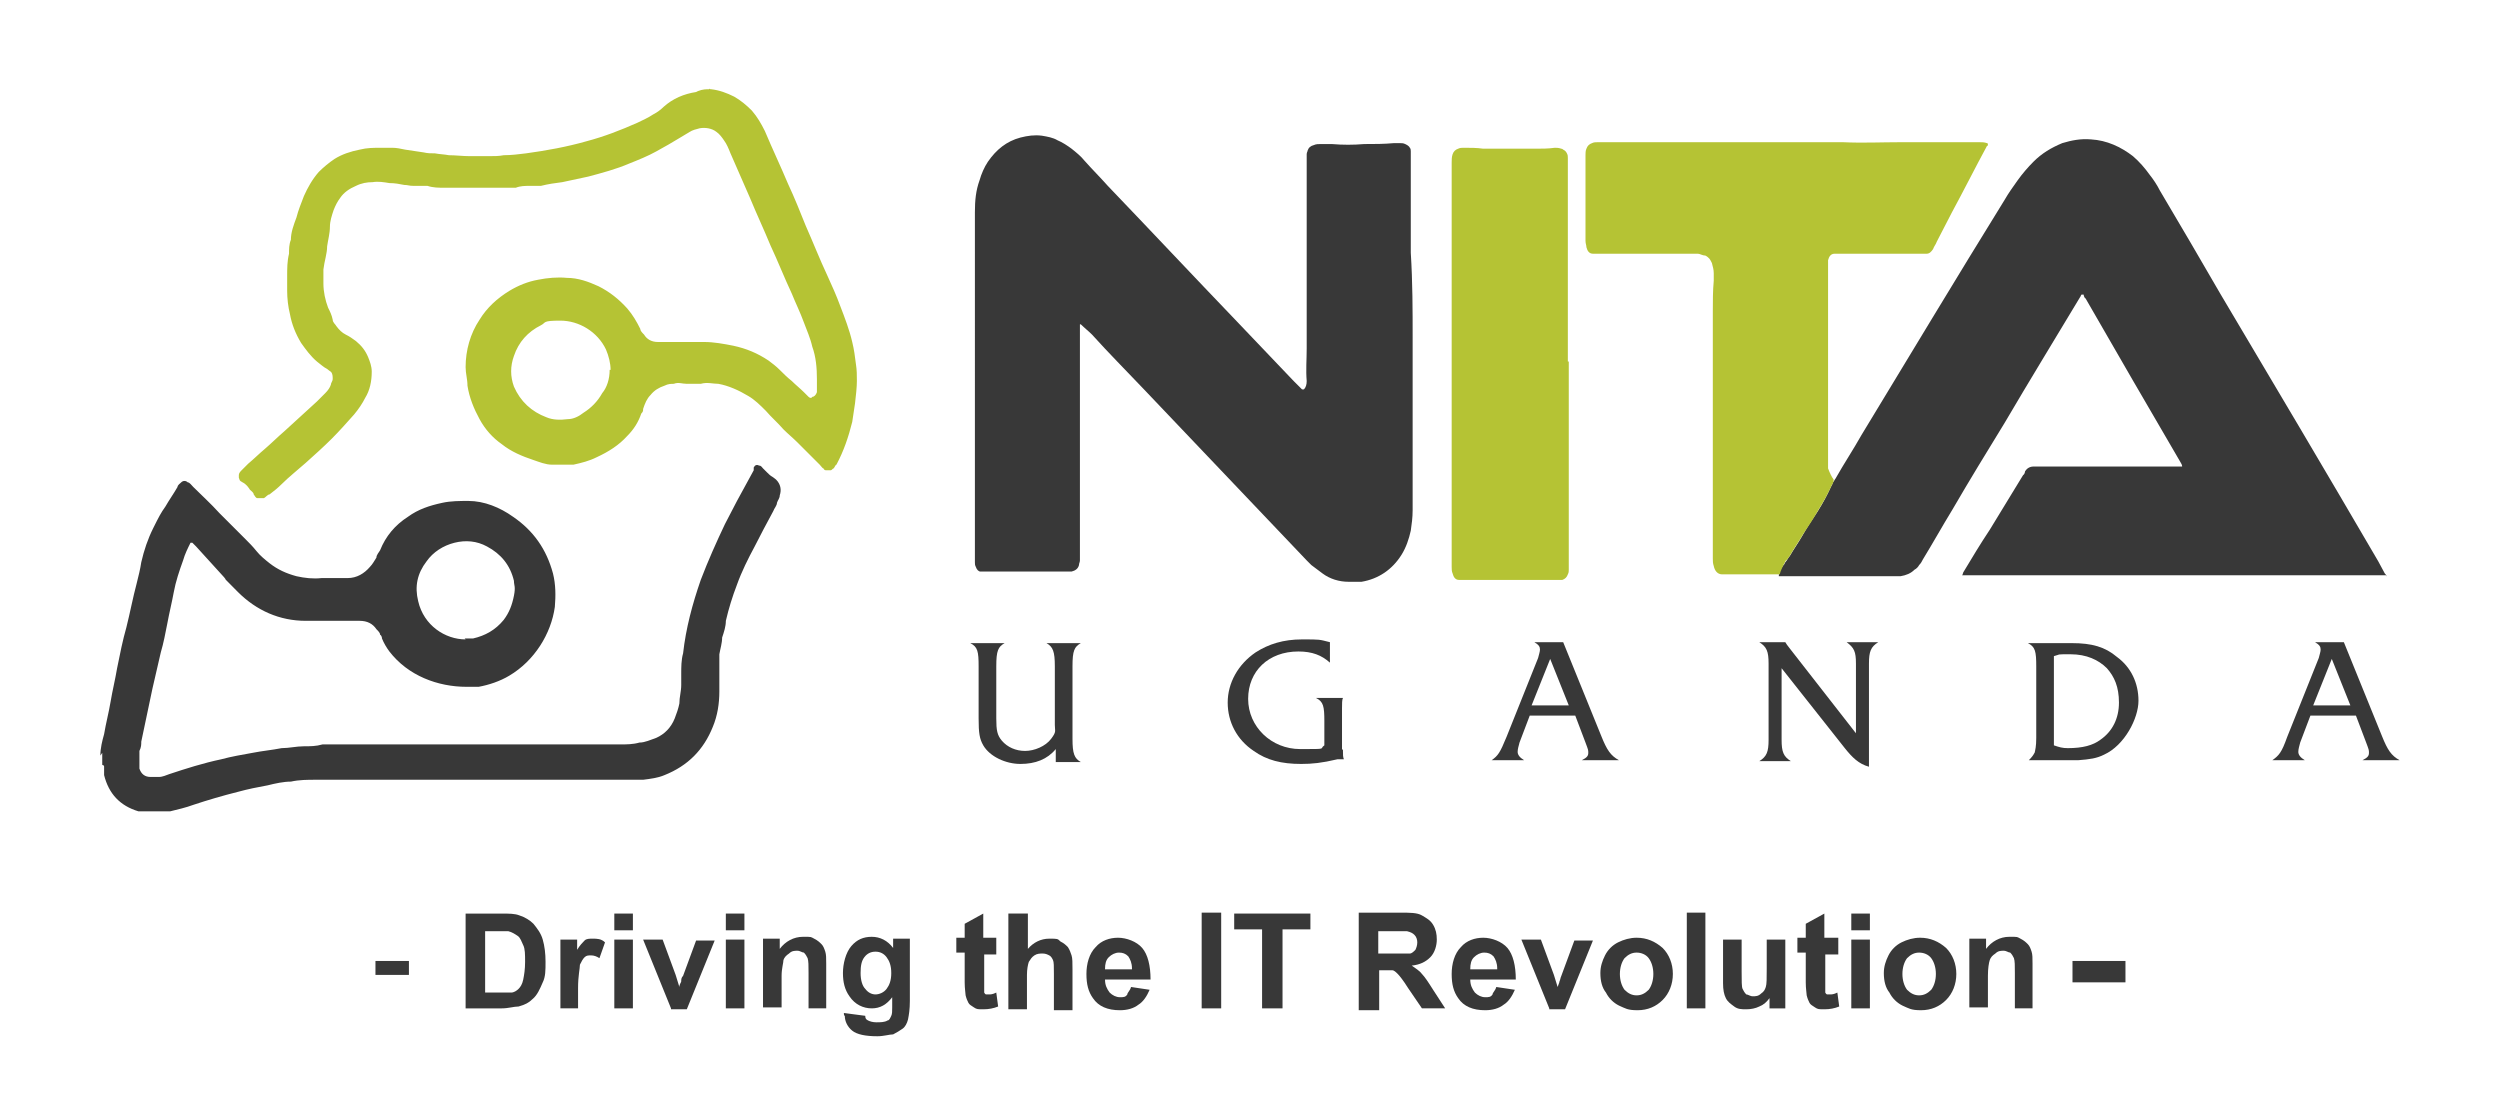 <?xml version="1.0" encoding="UTF-8"?>
<svg id="Layer_1" xmlns="http://www.w3.org/2000/svg" version="1.1" viewBox="0 0 269 120.5">
  <!-- Generator: Adobe Illustrator 29.4.0, SVG Export Plug-In . SVG Version: 2.1.0 Build 152)  -->
  <defs>
    <style>
      .st0 {
        fill: #b5c334;
      }

      .st1 {
        fill: #383838;
      }
    </style>
  </defs>
  <g>
    <path class="st1" d="M113.6,80.6c-.9,1.1-2.2,1.6-3.8,1.6s-3.3-.8-4-2c-.4-.7-.5-1.3-.5-2.9v-5.6c0-1.6-.1-2.1-.9-2.5h3.7c-.7.4-.9.8-.9,2.5v5.6c0,1.3.1,1.8.6,2.4.6.7,1.5,1.1,2.5,1.1s2.2-.5,2.8-1.3.4-.8.4-1.5v-6.3c0-1.6-.2-2.1-.9-2.5h3.7c-.7.4-.9.8-.9,2.5v7.8c0,1.6.2,2.1.9,2.5h-2.7v-1.4h0Z"/>
    <path class="st1" d="M144.5,80.7c0,.6,0,.7.1,1q-.3,0-.7,0c-1.7.4-2.7.5-3.9.5-2.1,0-3.7-.4-5.1-1.4-1.8-1.2-2.8-3.1-2.8-5.2s1.1-4.1,3-5.4c1.4-.9,3-1.4,5-1.4s1.8,0,3,.3v2.2c-.9-.8-1.9-1.2-3.4-1.2-3.2,0-5.4,2.1-5.4,5.1s2.5,5.4,5.6,5.4,2,0,2.6-.4v-2.6c0-1.6-.1-2.1-.9-2.5h2.9c-.1.2-.1.6-.1,1.1v4.4h0Z"/>
    <path class="st1" d="M162.1,79.3l3.4-8.5c.1-.4.2-.7.2-.9,0-.3-.1-.5-.6-.8h3.1l4.1,10.1c.6,1.5,1,2.1,1.9,2.6h-4c.6-.3.7-.5.7-.8s0-.3-.3-1.1l-1.1-2.9h-4.9l-1.1,2.9c-.1.4-.2.7-.2,1s.2.6.7.9h-3.5c.7-.5.9-.8,1.6-2.5ZM168.8,75.9l-2-5-2,5h4Z"/>
    <path class="st1" d="M190.3,79.6v-8.2c0-1.3-.2-1.8-1-2.3h2.8q.1.2.5.7l7.1,9.1v-7.5c0-1.3-.2-1.7-1-2.3h3.4c-.8.5-1,1-1,2.3v11.1c-1.1-.3-1.8-1-2.6-2l-6.8-8.6v7.7c0,1.3.2,1.8,1,2.3h-3.4c.8-.5,1-1,1-2.3Z"/>
    <path class="st1" d="M218.9,81.1c.1-.4.2-.8.2-1.7v-7.7c0-1.6-.1-2.1-.9-2.5h4.7c2.2,0,3.6.4,4.9,1.5,1.5,1.1,2.3,2.8,2.3,4.7s-1.5,4.8-3.7,5.8c-.8.4-1.5.5-2.8.6-.5,0-1.7,0-2.2,0h-3.1q.5-.5.6-.8ZM222.5,80.5c1.6,0,2.7-.3,3.5-.9,1.3-.9,2-2.3,2-4s-.5-2.8-1.3-3.7c-.9-.9-2.2-1.5-3.9-1.5s-1,0-1.8.2v9.6c.6.2.9.3,1.5.3Z"/>
    <path class="st1" d="M246.1,79.3l3.4-8.5c.1-.4.2-.7.2-.9,0-.3-.1-.5-.6-.8h3.1l4.1,10.1c.6,1.5,1,2.1,1.9,2.6h-4c.6-.3.7-.5.7-.8s0-.3-.3-1.1l-1.1-2.9h-4.9l-1.1,2.9c-.1.4-.2.7-.2,1s.2.6.7.9h-3.5c.7-.5,1-.8,1.6-2.5ZM252.9,75.9l-2-5-2,5h4Z"/>
  </g>
  <path class="st1" d="M256.8,61.9h-45.7s-.1,0,0,0c.1,0,.1-.3.2-.4.9-1.5,1.8-3,2.8-4.5,1.2-2,2.4-3.9,3.6-5.9.1,0,.2-.3.2-.4.2-.3.5-.5.9-.5h15.5q.5,0,.5,0c0-.2-.1-.3-.2-.5-3.4-5.8-6.8-11.7-10.2-17.6-.1,0-.2-.3-.2-.4q-.1,0-.2,0c-.1,0-.1.2-.2.3-2.7,4.5-5.4,8.9-8.1,13.5-1.9,3.1-3.8,6.2-5.6,9.3-1.1,1.8-2.1,3.6-3.2,5.4-.1.2-.2.4-.4.6-.1.2-.3.4-.5.5-.4.4-.9.6-1.5.7-.3,0-.6,0-1,0-1.3,0-2.7,0-4,0h-8.1c0-.5.2-.8.5-1.2.1,0,.1-.2.2-.3.2-.2.3-.5.5-.7.4-.7.9-1.4,1.3-2.1.5-.9,1.1-1.8,1.7-2.7.5-.8,1-1.7,1.4-2.6.1-.2.2-.3.2-.5.1,0,.2-.3.3-.4.9-1.6,1.9-3.1,2.8-4.7,5.1-8.4,10.2-16.9,15.4-25.3.4-.7.9-1.4,1.4-2.1s1.1-1.4,1.7-2c.9-.9,1.9-1.5,3.1-2,1-.3,2-.5,3.1-.4,1.7.1,3.2.8,4.5,1.8.7.6,1.3,1.3,1.8,2,.4.5.8,1.1,1.1,1.7,2.2,3.7,4.3,7.3,6.5,11.1,5.7,9.6,11.4,19.2,17,28.8.2.4.5.9.7,1.3h0c.2.2.2.3.2.4Z"/>
  <path class="st0" d="M76.3,9.5q0,.1.2.1c.9.1,1.7.4,2.5.8.7.4,1.3.9,1.9,1.5.6.7,1,1.4,1.4,2.2.8,1.9,1.7,3.8,2.5,5.7.7,1.5,1.3,3,1.9,4.5.8,1.8,1.5,3.6,2.3,5.3.5,1.1,1,2.2,1.4,3.3.5,1.3,1,2.6,1.3,3.9.2.8.3,1.6.4,2.4.1.6.1,1.2.1,1.8s-.1,1.6-.2,2.4c-.1.7-.2,1.3-.3,2-.4,1.6-.9,3.1-1.7,4.6-.1,0-.2.3-.3.4-.1,0-.2.2-.3.2-.2,0-.3,0-.5,0-.1,0-.2,0-.3-.2-.1,0-.2-.2-.4-.4-.8-.8-1.6-1.6-2.4-2.4-.5-.5-1-.9-1.5-1.4-.6-.7-1.3-1.3-1.9-2-.6-.6-1.2-1.2-1.9-1.6-1-.6-2.1-1.1-3.2-1.3-.6,0-1.2-.2-1.9,0h-1.5c-.5,0-.9-.2-1.4,0-.3,0-.6,0-1,.2-.6.2-1.1.5-1.5,1-.4.4-.6.9-.8,1.5,0,.2,0,.3-.2.5-.3.9-.8,1.7-1.5,2.4-.9,1-2,1.7-3.3,2.3-.8.4-1.6.6-2.5.8-.8,0-1.5,0-2.3,0-.7,0-1.4-.3-2-.5-1.2-.4-2.4-.9-3.4-1.7-1-.7-1.8-1.6-2.4-2.7-.6-1.1-1.1-2.3-1.3-3.6,0-.7-.2-1.3-.2-2,0-1.8.5-3.6,1.5-5.1.8-1.3,1.9-2.3,3.2-3.1,1-.6,2-1,3.1-1.2,1-.2,2.1-.3,3.1-.2,1.2,0,2.3.4,3.4.9,1.2.6,2.2,1.4,3.1,2.4.6.7,1,1.4,1.4,2.2,0,.2.2.4.4.6.3.5.8.8,1.5.8h5c1,0,2.1.2,3.1.4,1.4.3,2.6.8,3.8,1.6.4.3.8.6,1.2,1,.4.4.8.8,1.3,1.2.4.4.9.8,1.3,1.2.2.2.4.4.5.5s.3.2.4,0c.2,0,.4-.2.5-.5v-1.4c0-1.2-.1-2.4-.5-3.5-.2-.9-.6-1.8-.9-2.6-.4-1.1-.9-2.1-1.3-3.1-.8-1.7-1.5-3.5-2.3-5.2-.7-1.7-1.5-3.4-2.2-5.1-.7-1.6-1.4-3.2-2.1-4.8-.2-.5-.4-1-.7-1.4-.2-.3-.5-.7-.8-.9-.5-.4-1.2-.5-1.8-.4-.4.1-.8.2-1.1.4-.3.2-.7.4-1,.6-.8.5-1.7,1-2.6,1.5s-1.9.9-2.9,1.3c-1.4.6-2.9,1-4.4,1.4-.9.2-1.9.4-2.8.6-.8.1-1.5.2-2.3.4-.4,0-.8,0-1.2,0-.5,0-1,0-1.5.2h-.2c-1,0-2,0-3.1,0h-1.7c-.9,0-1.8,0-2.7,0-.6,0-1.2,0-1.8-.2-.6,0-1,0-1.5,0s-.6-.1-1-.1c-.5-.1-1-.2-1.6-.2-.6-.1-1.2-.2-1.8-.1-.6,0-1.2.1-1.8.4-.7.3-1.3.7-1.7,1.3-.3.4-.5.8-.7,1.3-.2.6-.4,1.2-.4,1.8,0,.7-.2,1.4-.3,2.1,0,.8-.3,1.6-.4,2.5,0,.5,0,1,0,1.5,0,.9.2,1.8.5,2.6.2.4.4.8.5,1.3,0,.3.3.5.4.7.3.4.6.7,1,.9s.7.4,1.1.7c.6.5,1,1,1.3,1.7.2.5.4,1,.4,1.6,0,1-.2,2-.7,2.8-.3.6-.7,1.2-1.2,1.8-.8.9-1.6,1.8-2.4,2.6-.9.9-1.8,1.7-2.8,2.6-.9.8-1.8,1.5-2.6,2.3-.4.4-.9.8-1.3,1.1-.2,0-.4.3-.6.4-.3,0-.5,0-.7,0-.2,0-.3-.3-.4-.4,0-.2-.3-.4-.4-.5-.2-.3-.4-.6-.8-.8s-.3-.3-.4-.5v-.3c0-.2.2-.4.3-.5.2-.2.5-.5.7-.7.6-.5,1.2-1.1,1.8-1.6.7-.6,1.4-1.3,2.1-1.9,1.2-1.1,2.3-2.1,3.5-3.2.3-.3.6-.6.9-.9.3-.3.5-.6.6-.9,0-.2.2-.4.2-.6,0-.3,0-.6-.2-.8,0,0-.3-.2-.4-.3-.4-.2-.7-.5-1.1-.8-.7-.6-1.2-1.3-1.7-2-.6-1-1-2-1.2-3.1-.2-.8-.3-1.7-.3-2.5s0-1.1,0-1.6c0-.8,0-1.6.2-2.4,0-.5,0-1,.2-1.5,0-.8.3-1.6.6-2.4.2-.8.5-1.5.8-2.3.4-.9.9-1.8,1.6-2.6.5-.5,1.1-1,1.7-1.4.8-.5,1.7-.8,2.7-1,.8-.2,1.5-.2,2.3-.2h1.2c.5,0,.9.1,1.4.2.7.1,1.3.2,2,.3.4.1.8.1,1.2.1.5.1,1,.1,1.5.2h0c.7,0,1.5.1,2.2.1h2.2c.5,0,1,0,1.5-.1h0c.8,0,1.6-.1,2.4-.2,2.2-.3,4.4-.7,6.5-1.3,1.9-.5,3.7-1.2,5.5-2,.6-.3,1.1-.5,1.7-.9.4-.2.8-.5,1.1-.8,1-.9,2.2-1.4,3.5-1.6q0,0,.2-.1c.5-.2.9-.2,1.2-.2ZM65.7,39.8c0-.7-.2-1.5-.5-2.2-.9-1.9-2.9-3.1-4.9-3.1s-1.5.2-2.1.5c-1.4.7-2.4,1.8-2.9,3.3-.4,1.1-.4,2.2,0,3.3.7,1.6,1.9,2.7,3.5,3.3.7.3,1.5.3,2.3.2.6,0,1.2-.3,1.7-.7.8-.5,1.5-1.2,2-2.1.5-.6.8-1.5.8-2.5Z"/>
  <path class="st1" d="M10.8,81.3s0,0,0,0h0c0-.8.2-1.6.4-2.3.2-1.2.5-2.3.7-3.5s.5-2.4.7-3.6c.3-1.5.6-3,1-4.4.4-1.6.7-3.2,1.1-4.7.2-.8.4-1.6.5-2.3.3-1.3.7-2.5,1.3-3.7s.8-1.6,1.3-2.3c.4-.7.9-1.4,1.3-2.1,0-.2.3-.4.4-.5.2-.2.5-.2.7,0,.2,0,.4.3.6.5.9.9,1.9,1.8,2.8,2.8l2.8,2.8c.4.4.8.8,1.2,1.3s.9.9,1.4,1.3c.9.7,1.8,1.1,2.9,1.4.9.2,1.8.3,2.7.2h1.2c.5,0,1.1,0,1.6,0,1,0,1.8-.5,2.4-1.2.3-.3.5-.7.7-1,0-.3.3-.6.4-.8.6-1.5,1.6-2.7,3-3.6,1.1-.8,2.3-1.2,3.7-1.5.9-.2,1.9-.2,2.8-.2,1.7,0,3.4.7,4.8,1.7,2.2,1.5,3.6,3.5,4.3,6.1.3,1.2.3,2.4.2,3.6-.4,2.9-2.2,5.8-4.9,7.4-1,.6-2.2,1-3.3,1.2-.4,0-.9,0-1.3,0-3.1,0-6.3-1.2-8.3-3.8-.3-.4-.6-.9-.8-1.4,0,0,0-.3-.2-.4,0-.2-.2-.4-.4-.6-.4-.6-1-.9-1.8-.9h-.9c-1.1,0-2.3,0-3.4,0h-1.5c-2.8,0-5.3-1.1-7.3-3.1s-1-1-1.5-1.6c-1-1.1-2-2.2-3-3.3,0,0-.3-.3-.4-.4,0,0-.2,0-.2,0-.3.6-.6,1.2-.8,1.9-.4,1.1-.8,2.3-1,3.4s-.5,2.3-.7,3.4c-.2,1-.4,2.1-.7,3.1-.3,1.3-.6,2.6-.9,3.9-.4,1.9-.8,3.8-1.2,5.7,0,.3,0,.6-.2,1,0,.5,0,1,0,1.5s0,.3,0,.4c.2.6.6.9,1.2.9h.9c.4,0,.8-.2,1.1-.3,1.8-.6,3.7-1.2,5.6-1.6,1.1-.3,2.3-.5,3.4-.7,1-.2,2.1-.3,3.1-.5.8,0,1.6-.2,2.4-.2.7,0,1.3,0,2-.2h.3c2.2,0,4.4,0,6.6,0,4.2,0,8.4,0,12.7,0h12.4c.7,0,1.4,0,2.1-.2.6,0,1.2-.3,1.8-.5.9-.4,1.6-1.1,2-2.1.2-.5.4-1.1.5-1.6,0-.7.2-1.3.2-2v-1.2c0-.7,0-1.5.2-2.2.3-2.7,1-5.3,1.9-7.9.8-2.1,1.7-4.1,2.6-6,.4-.8.9-1.7,1.3-2.5.6-1.1,1.2-2.2,1.8-3.3,0,0,0-.2,0-.3q.2-.4.6-.2c.2,0,.3.2.4.3s.3.3.4.4c.2.2.4.4.6.5,0,0,.3.2.4.3.5.5.6,1.1.4,1.7,0,.3-.2.5-.3.8,0,.3-.3.6-.4.9-.7,1.3-1.4,2.6-2,3.8-.7,1.3-1.4,2.7-1.9,4.1-.5,1.3-.9,2.6-1.2,3.9,0,.6-.2,1.2-.4,1.8,0,.6-.2,1.2-.3,1.8,0,.5,0,.9,0,1.4,0,.8,0,1.7,0,2.6,0,1.3-.2,2.6-.7,3.8-1,2.5-2.7,4.2-5.2,5.2-.7.3-1.5.4-2.3.5-.6,0-1.2,0-1.7,0h-30c-1.2,0-2.3,0-3.5,0-.9,0-1.8,0-2.7.2-.8,0-1.7.2-2.5.4-1.1.2-2.1.4-3.2.7-1.6.4-3.3.9-4.8,1.4-.8.3-1.7.5-2.5.7,0,0-.2,0-.3,0-.2,0-.4,0-.6,0h-1.3c-.2,0-.4,0-.6,0s-.4,0-.6,0c-2-.6-3.2-1.9-3.7-3.9,0-.2,0-.5,0-.8s0-.2-.2-.3c0-.8,0-1.1,0-1.3ZM50,68.7c.3,0,.6,0,.9,0,1.3-.3,2.4-.9,3.3-2,.6-.8.9-1.6,1.1-2.6s0-1.1,0-1.6c-.4-1.7-1.4-2.9-2.9-3.7-1.1-.6-2.3-.7-3.5-.4-1.2.3-2.3,1-3,2-1,1.3-1.3,2.7-.9,4.3.6,2.6,2.9,4.1,5.1,4.1Z"/>
  <path class="st1" d="M152,36.3v18.6c0,.8-.1,1.5-.2,2.2-.2.9-.5,1.8-1,2.6-1,1.6-2.5,2.6-4.3,2.9-.5,0-.9,0-1.4,0-1,0-2-.3-2.8-.9-.4-.3-.8-.6-1.2-.9l-.5-.5c-5.8-6.1-11.7-12.3-17.6-18.5-1.8-1.9-3.7-3.8-5.5-5.8-.4-.4-.8-.7-1.2-1.1h-.1v25.4c0,.2-.1.3-.1.5-.1.4-.4.6-.8.7-.3,0-.6,0-.9,0-1.8,0-3.5,0-5.3,0h-3.3c-.1,0-.2,0-.3,0-.2,0-.4-.2-.5-.5-.1-.2-.1-.3-.1-.5V22.8c0-1.2.1-2.3.5-3.4.2-.7.5-1.4.9-2,.9-1.3,2-2.2,3.5-2.6.8-.2,1.5-.3,2.3-.2.6.1,1.2.2,1.7.5.5.2,1.1.6,1.5.9.5.4,1,.8,1.4,1.3.8.9,1.7,1.8,2.5,2.7,4.6,4.8,9.2,9.7,13.9,14.6,2,2.1,4.1,4.3,6.1,6.4.3.3.6.6.9.9h.2c.2-.2.3-.5.3-.9-.1-1.2,0-2.3,0-3.5v-20.9c0-.2.1-.3.1-.4.1-.3.3-.5.7-.6.2-.1.5-.1.7-.1h1.2c1.2.1,2.3.1,3.5,0,1.1,0,2.1,0,3.2-.1h.6c.2,0,.4,0,.6.1s.4.2.5.4c.1.1.1.3.1.4v10.9c.2,3.2.2,6.2.2,9.1Z"/>
  <path class="st0" d="M197.3,51.7c0,.2-.1.3-.2.5-.4.9-.9,1.8-1.4,2.6-.5.9-1.1,1.8-1.7,2.7-.4.7-.9,1.4-1.3,2.1-.1.2-.3.5-.5.7-.1,0-.1.2-.2.3-.2.4-.4.8-.5,1.2h-3.9c-.5,0-.9,0-1.4,0-.3,0-.6,0-.9,0-.5,0-.8-.4-.9-.9-.1-.3-.1-.5-.1-.8v-26.6c0-1.1,0-2.2.1-3.3v-.8c0-.4-.1-.7-.2-1.1-.1-.2-.2-.4-.3-.5s-.2-.2-.4-.3c-.3,0-.6-.2-.8-.2h-10.5c-.3,0-.5,0-.8,0-.4,0-.6-.3-.7-.7,0-.2-.1-.4-.1-.7v-9.2c0-.2,0-.5.1-.7.1-.3.3-.5.6-.6.2-.1.4-.1.6-.1h26.4c2.1.1,4.2,0,6.2,0h8.5c.3,0,.5,0,.8.1.1,0,.1.1.1.2,0,0,0,.1-.1.1-1.3,2.4-2.5,4.8-3.8,7.2-.5,1-1.1,2.1-1.6,3.1-.1.3-.3.5-.4.8-.2.3-.4.5-.7.5s-.4,0-.6,0h-8.5c-.3,0-.5,0-.8,0-.4,0-.6.3-.7.7v22.4q.3.8.6,1.2Z"/>
  <path class="st0" d="M168.8,38.9v22.4c0,.2,0,.3-.1.5-.1.3-.3.5-.6.6-.2,0-.4,0-.7,0h-8.2c-.5,0-1,0-1.5,0-.2,0-.5,0-.7,0-.4,0-.6-.3-.7-.7-.1-.2-.1-.5-.1-.7V17.5c0-.3,0-.6.1-.9s.3-.5.6-.6c.2-.1.4-.1.6-.1.7,0,1.4,0,2.1.1h5.6c.7,0,1.4,0,2.1-.1.2,0,.4,0,.7.1q.1,0,.2.1c.2.1.3.2.4.4.1.2.1.3.1.5v7.7c0,4.5,0,9.4,0,14.2h0Z"/>
  <g>
    <path class="st1" d="M50.1,98.3h3.8c.9,0,1.5,0,2,.2.6.2,1.1.5,1.5.9.4.5.8,1,1,1.7s.3,1.5.3,2.4,0,1.6-.3,2.2c-.3.7-.6,1.4-1.1,1.8-.4.4-.8.6-1.5.8-.5,0-1.1.2-1.8.2h-3.9v-10.2ZM52.2,100v6.8h1.5c.6,0,1,0,1.3,0s.6-.2.8-.4.4-.5.5-1,.2-1.1.2-1.9,0-1.4-.2-1.8-.3-.8-.6-1-.6-.4-1-.5c-.3,0-.9,0-1.7,0h-.8Z"/>
    <path class="st1" d="M62.3,108.5h-2v-7.4h1.8v1.1c.3-.5.6-.8.8-1,.2-.2.5-.2.9-.2s.9,0,1.3.4l-.6,1.7c-.3-.2-.6-.3-.9-.3s-.5,0-.7.2c-.2.2-.3.4-.5.8,0,.4-.2,1.2-.2,2.5v2.2s0,0,0,0Z"/>
    <path class="st1" d="M66.1,100.1v-1.8h2v1.8h-2ZM66.1,108.5v-7.4h2v7.4h-2Z"/>
    <path class="st1" d="M72.2,108.5l-3-7.4h2.1l1.4,3.8.4,1.3c0-.3.2-.5.2-.6,0-.2,0-.4.2-.6l1.4-3.8h2l-3,7.4h-1.7Z"/>
    <path class="st1" d="M78.1,100.1v-1.8h2v1.8h-2ZM78.1,108.5v-7.4h2v7.4h-2Z"/>
    <path class="st1" d="M89,108.5h-2v-3.8c0-.8,0-1.3-.1-1.6-.1-.2-.2-.4-.4-.6-.2,0-.4-.2-.7-.2s-.6,0-.9.3c-.3.2-.5.4-.6.7,0,.3-.2.9-.2,1.7v3.4h-2v-7.4h1.8v1.1c.6-.8,1.5-1.3,2.5-1.3s.8,0,1.2.2c.4.2.6.4.8.6s.3.5.4.8c.1.3.1.7.1,1.3v4.8h0Z"/>
    <path class="st1" d="M90.8,109l2.3.3c0,.3.1.4.3.5s.5.2.9.2.9,0,1.2-.2c.2,0,.3-.3.4-.5.1-.2.1-.5.1-.9v-1.1c-.6.8-1.3,1.2-2.2,1.2s-1.8-.4-2.4-1.3c-.5-.7-.7-1.5-.7-2.5s.3-2.2.9-2.9c.6-.7,1.3-1,2.2-1s1.7.4,2.3,1.2v-1h1.8v6.7c0,.9-.1,1.5-.2,2-.1.4-.3.8-.6,1s-.6.4-1,.6c-.4,0-1,.2-1.7.2-1.3,0-2.2-.2-2.7-.6s-.8-1-.8-1.6c-.1,0-.1-.2-.1-.3ZM92.6,104.7c0,.8.2,1.4.5,1.7.3.4.7.6,1.1.6s.9-.2,1.2-.6.5-.9.5-1.7-.2-1.3-.5-1.7c-.3-.4-.7-.6-1.2-.6s-.9.2-1.2.6c-.3.4-.4.9-.4,1.7Z"/>
    <path class="st1" d="M107.2,101.1v1.6h-1.3v4.1c0,0,.1.2.2.2.1,0,.2,0,.3,0,.2,0,.4,0,.8-.2l.2,1.5c-.5.2-1,.3-1.6.3s-.7,0-1-.2-.5-.3-.6-.5-.2-.4-.3-.8c0-.2-.1-.7-.1-1.4v-3.2h-.9v-1.6h.9v-1.5l2-1.1v2.6h1.4q0,0,0,0Z"/>
    <path class="st1" d="M110.6,98.3v3.8c.6-.7,1.4-1.1,2.3-1.1s.9,0,1.2.3c.4.2.6.4.8.6.2.3.3.6.4.9.1.3.1.8.1,1.5v4.4h-2v-3.9c0-.8,0-1.3-.1-1.5s-.2-.4-.4-.5-.4-.2-.7-.2-.6,0-.9.2c-.3.2-.4.4-.6.7-.1.3-.2.8-.2,1.4v3.7h-2v-10.3h2.1Z"/>
    <path class="st1" d="M121.7,106.2l2,.3c-.3.7-.7,1.3-1.2,1.6-.5.4-1.2.6-2,.6-1.3,0-2.3-.4-2.9-1.3-.5-.7-.7-1.5-.7-2.6s.3-2.2,1-2.9c.6-.7,1.5-1,2.4-1s2,.4,2.6,1.1.9,1.9.9,3.4h-4.9c0,.6.2,1,.5,1.4.3.3.7.5,1.1.5s.6,0,.8-.3c0-.2.3-.4.4-.8ZM121.8,104.2c0-.6-.2-1-.4-1.3-.3-.3-.6-.4-1-.4s-.8.2-1.1.5-.4.7-.4,1.3h2.9Z"/>
    <path class="st1" d="M129.3,108.5v-10.3h2.1v10.3h-2.1Z"/>
    <path class="st1" d="M135.8,108.5v-8.5h-3v-1.7h8.2v1.7h-3v8.5h-2.2Z"/>
    <path class="st1" d="M146.2,108.5v-10.3h4.4c1.1,0,1.9,0,2.4.3s.9.5,1.2,1,.4,1,.4,1.6-.2,1.4-.7,1.9-1.1.8-2,.9c.4.3.8.5,1.1.9.3.3.7.9,1.2,1.7l1.3,2h-2.5l-1.5-2.2c-.5-.8-.9-1.3-1.1-1.5-.2-.2-.4-.4-.6-.4-.2,0-.6,0-1,0h-.4v4.3h-2.2q0-.1,0-.1ZM148.3,102.6h1.5c1,0,1.6,0,1.9,0,.2,0,.4-.2.6-.4.1-.2.2-.5.2-.8s-.1-.6-.3-.8-.4-.3-.8-.4h-3.1v2.5h0Z"/>
    <path class="st1" d="M161,106.2l2,.3c-.3.7-.7,1.3-1.2,1.6-.5.4-1.2.6-2,.6-1.3,0-2.3-.4-2.9-1.3-.5-.7-.7-1.5-.7-2.6s.3-2.2,1-2.9c.6-.7,1.5-1,2.4-1s2,.4,2.6,1.1.9,1.9.9,3.4h-4.9c0,.6.2,1,.5,1.4.3.3.7.5,1.1.5s.6,0,.8-.3c0-.2.3-.4.4-.8ZM161.1,104.2c0-.6-.2-1-.4-1.3-.3-.3-.6-.4-1-.4s-.8.2-1.1.5-.4.7-.4,1.3h2.9Z"/>
    <path class="st1" d="M166.7,108.5l-3-7.4h2.1l1.4,3.8.4,1.3c.1-.3.2-.5.2-.6.1-.2.1-.4.2-.6l1.4-3.8h2l-3,7.4h-1.7q0-.1,0-.1Z"/>
    <path class="st1" d="M172.2,104.7c0-.7.2-1.3.5-1.9s.8-1.1,1.4-1.4c.6-.3,1.3-.5,2-.5,1.1,0,2,.4,2.8,1.1.7.7,1.1,1.7,1.1,2.8s-.4,2.1-1.1,2.8c-.7.7-1.6,1.1-2.7,1.1s-1.3-.2-2-.5c-.6-.3-1.1-.8-1.4-1.4-.4-.5-.6-1.2-.6-2.1ZM174.3,104.8c0,.7.2,1.3.5,1.7.4.4.8.6,1.3.6s.9-.2,1.3-.6c.3-.4.5-1,.5-1.7s-.2-1.3-.5-1.7-.8-.6-1.3-.6-.9.2-1.3.6c-.3.4-.5,1-.5,1.7Z"/>
    <path class="st1" d="M181.5,108.5v-10.3h2v10.3h-2Z"/>
    <path class="st1" d="M190.4,108.5v-1.1c-.3.4-.6.7-1.1.9-.4.2-.9.3-1.4.3s-.9,0-1.3-.3-.7-.5-.9-.9-.3-.9-.3-1.6v-4.7h2v3.4c0,1,0,1.7.1,1.9.1.2.2.4.4.6.2,0,.4.2.7.2s.6,0,.9-.3c.3-.2.4-.4.5-.7.1-.3.1-.9.1-2v-3.1h2v7.4h-1.7Z"/>
    <path class="st1" d="M197.8,101.1v1.6h-1.4v4.1c0,0,.1.2.2.2.1,0,.2,0,.3,0,.2,0,.4,0,.8-.2l.2,1.5c-.5.2-1,.3-1.6.3s-.7,0-1-.2-.5-.3-.6-.5-.2-.4-.3-.8c0-.2-.1-.7-.1-1.4v-3.2h-.9v-1.6h.9v-1.5l2-1.1v2.6h1.5q0,0,0,0Z"/>
    <path class="st1" d="M199.2,100.1v-1.8h2v1.8h-2ZM199.2,108.5v-7.4h2v7.4h-2Z"/>
    <path class="st1" d="M202.7,104.7c0-.7.2-1.3.5-1.9s.8-1.1,1.4-1.4c.6-.3,1.3-.5,2-.5,1.1,0,2,.4,2.8,1.1.7.7,1.1,1.7,1.1,2.8s-.4,2.1-1.1,2.8c-.7.7-1.6,1.1-2.7,1.1s-1.3-.2-2-.5c-.6-.3-1.1-.8-1.4-1.4-.4-.5-.6-1.2-.6-2.1ZM204.7,104.8c0,.7.2,1.3.5,1.7.4.4.8.6,1.3.6s.9-.2,1.3-.6c.3-.4.5-1,.5-1.7s-.2-1.3-.5-1.7-.8-.6-1.3-.6-.9.2-1.3.6c-.3.4-.5,1-.5,1.7Z"/>
    <path class="st1" d="M218.8,108.5h-2v-3.8c0-.8,0-1.3-.1-1.6-.1-.2-.2-.4-.4-.6-.2,0-.4-.2-.7-.2s-.6,0-.9.3c-.3.2-.5.4-.6.7-.1.3-.2.9-.2,1.7v3.4h-2v-7.4h1.8v1.1c.6-.8,1.5-1.3,2.5-1.3s.8,0,1.2.2c.4.2.6.4.8.6.2.2.3.5.4.8s.1.7.1,1.3v4.8h.1Z"/>
  </g>
  <rect class="st1" x="40.4" y="103.4" width="3.6" height="1.5"/>
  <rect class="st1" x="223" y="103.4" width="5.7" height="2.3"/>
</svg>
